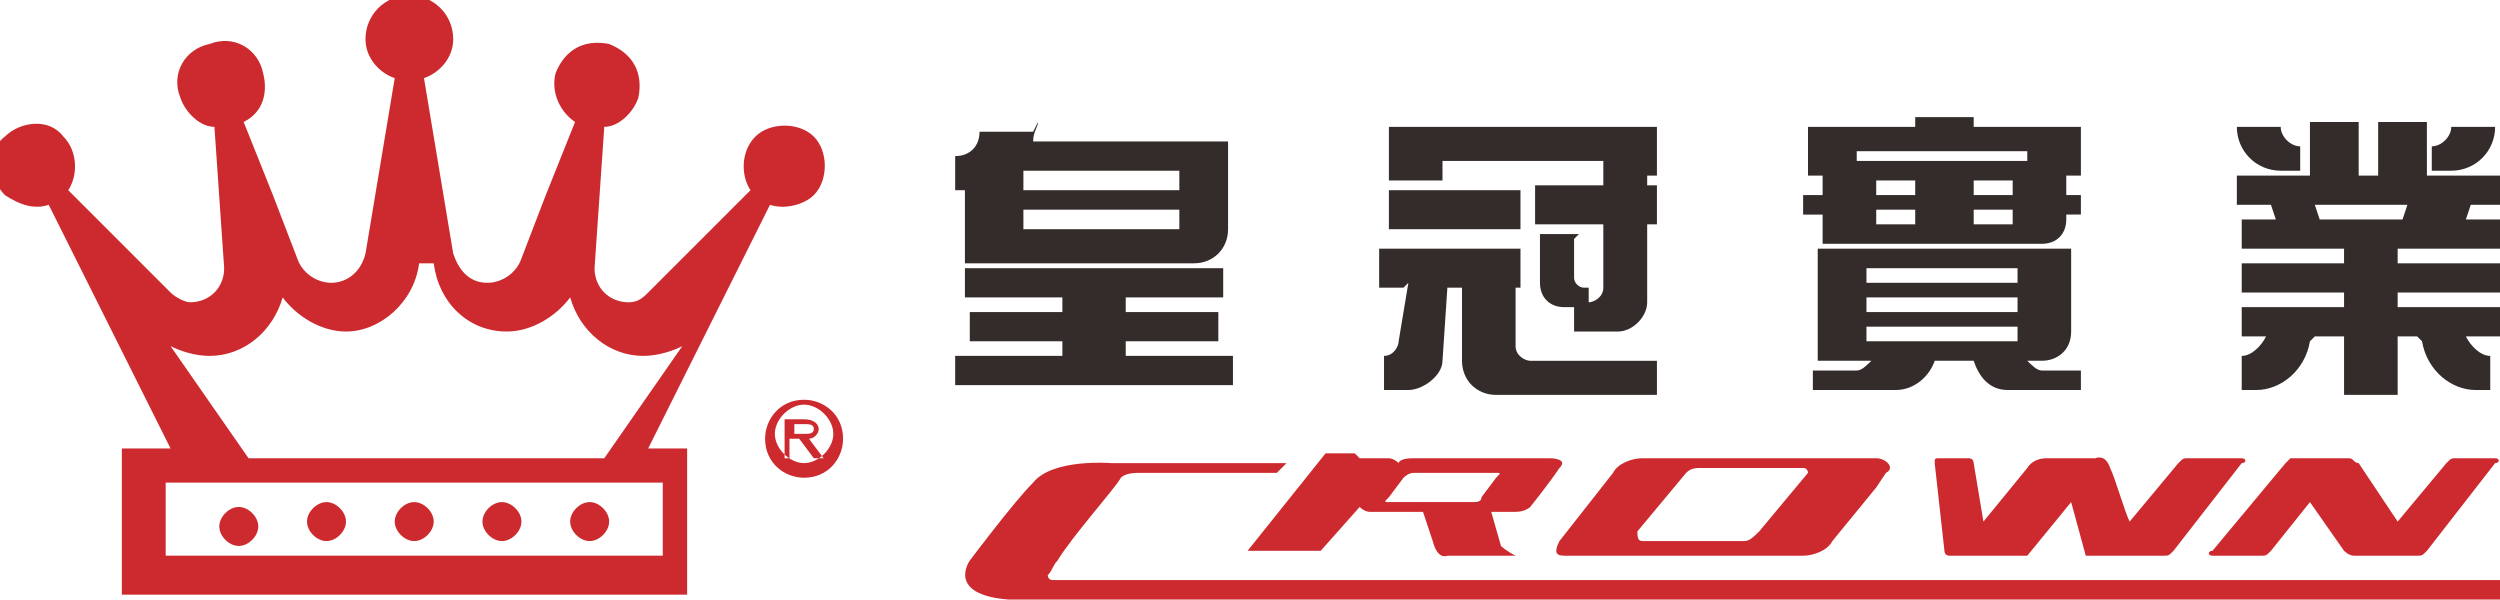 <?xml version="1.0" encoding="UTF-8"?>
<!DOCTYPE svg PUBLIC "-//W3C//DTD SVG 1.1//EN" "http://www.w3.org/Graphics/SVG/1.1/DTD/svg11.dtd">
<!-- Creator: CorelDRAW 2017 -->
<svg xmlns="http://www.w3.org/2000/svg" xml:space="preserve" width="95.772mm" height="22.974mm" version="1.1" style="shape-rendering:geometricPrecision; text-rendering:geometricPrecision; image-rendering:optimizeQuality; fill-rule:evenodd; clip-rule:evenodd"
viewBox="0 0 513 123"
 xmlns:xlink="http://www.w3.org/1999/xlink">
 <defs>
  <style type="text/css">
   <![CDATA[
    .fil1 {fill:#332C2B}
    .fil0 {fill:#CC2A2E}
   ]]>
  </style>
 </defs>
 <g id="图层_x0020_1">
  <g id="_1783166768320">
   <path class="fil0" d="M513 123l-297 0c-5,0 -9,0 -9,0 -13,-1 -8,-8 -8,-8 0,0 9,-12 13,-16 4,-5 16,-4 16,-4l5 0 31 0 -2 2 -28 0c-1,0 -3,0 -4,1 -1,2 -10,12 -13,17 -1,1 -1,2 -2,3 0,0 0,1 1,1l297 0 0 4zm-11 -29l10 0c1,0 1,1 0,1l-14 18c-1,1 -1,1 -2,1l-10 0 0 0 -3 0c-1,0 -2,-1 -2,-1l-7 -10 -8 10c-1,1 -1,1 -2,1l-10 0c-1,0 -1,-1 0,-1l15 -18c0,0 1,-1 1,-1 0,0 0,0 1,0l11 0 0 0 0 0c0,0 0,0 0,0 1,0 1,1 2,1l8 12 10 -12c1,-1 1,-1 2,-1zm-106 0l8 0c1,0 1,1 1,1l2 12 9 -11c0,0 1,-2 4,-2 3,0 10,0 10,0 0,0 2,-1 3,2 1,2 3,9 4,11l10 -12c1,-1 1,-1 2,-1l11 0c1,0 1,1 0,1l-14 18c-1,1 -1,1 -2,1 -5,0 -11,0 -16,0l-3 -11 -9 11c-5,0 -11,0 -16,0 -1,0 -1,-1 -1,-1l-2 -18c0,-1 0,-1 1,-1zm-59 0l48 0c2,0 4,2 2,3l-2 3 -9 11c-1,2 -4,3 -6,3l-49 0c-2,0 -2,-1 -1,-3l11 -14c1,-2 4,-3 6,-3zm12 2l21 0c1,0 1,1 1,1l-10 12c-1,1 -2,2 -3,2l-21 0c-1,0 -1,-1 -1,-2l10 -12c1,-1 2,-1 3,-1zm-70 -2l5 0 1 0c0,0 1,0 2,1 0,0 0,-1 3,-1 2,0 28,0 28,0 0,0 4,0 2,2 -2,3 -6,8 -6,8 0,0 -1,1 -3,1 -2,0 -5,0 -5,0l2 7c0,0 1,1 3,2l-14 0c0,0 -2,1 -3,-3 -1,-3 -2,-6 -2,-6l-11 0c0,0 -1,0 -2,-1l-8 9 -15 0 16 -20 6 0zm11 3l17 0c1,0 1,0 0,1l-3 4c0,1 -1,1 -2,1l-17 0c-1,0 -1,0 0,-1l3 -4c0,0 1,-1 2,-1z"/>
   <path class="fil1" d="M198 55l53 0 0 6 -20 0 0 3 19 0 0 6 -19 0 0 3 22 0 0 6 -57 0 0 -6 22 0 0 -3 -19 0 0 -6 19 0 0 -3 -20 0 0 -6zm260 -19l16 0 0 -11 10 0 0 11 4 0 0 -11 10 0 0 11 16 0 0 6 -7 0 -1 3 7 0 0 6 -21 0 0 3 21 0 0 6 -21 0 0 3 21 0 0 6 -21 0 0 12 -11 0 0 -12 -21 0 0 -6 21 0 0 -3 -21 0 0 -6 21 0 0 -3 -21 0 0 -6 7 0 -1 -3 -7 0 0 -6zm39 34c1,6 6,10 11,10l3 0 0 -7c-2,0 -4,-2 -5,-4l-10 0 0 0zm-23 0c-1,6 -6,10 -11,10l-3 0 0 -7c2,0 4,-2 5,-4l10 0 0 0zm-2 -35l-4 0c-5,0 -9,-4 -9,-9l9 0c0,2 2,4 4,4l0 5zm27 0l4 0c5,0 9,-4 9,-9l-9 0c0,2 -2,4 -4,4l0 5zm-21 10l2 0 11 0 2 0 1 -3 -19 0 1 3zm-54 -9l0 4 3 0 0 4 -3 0 0 1c0,3 -2,5 -5,5l-45 0 0 -6 -4 0 0 -4 4 0 0 -4 -3 0 0 -10 22 0 0 -2 12 0 0 2 22 0 0 10 -2 0zm-19 38c1,3 3,6 7,6l15 0 0 -4 -8 0c-1,0 -2,-1 -3,-2l3 0c3,0 6,-2 6,-6l0 -17 -52 0 0 23 11 0c-1,1 -2,2 -3,2l-9 0 0 4 17 0c4,0 7,-3 8,-6l10 0zm-22 -4l31 0 0 -3 -31 0 0 3zm0 -6l31 0 0 -3 -31 0 0 3zm0 -6l31 0 0 -3 -31 0 0 3zm-2 -25l35 0 0 -2 -35 0 0 2zm24 13l8 0 0 -3 -8 0 0 3zm0 -6l8 0 0 -3 -8 0 0 3zm-20 6l8 0 0 -3 -8 0 0 3zm0 -6l8 0 0 -3 -8 0 0 3zm-100 -14l55 0 0 10 -11 0 0 -3 -33 0 0 4 -11 0 0 -11zm4 32l-2 12c0,1 -1,3 -3,3l0 7 5 0c3,0 7,-3 7,-6l1 -15 3 0 0 15c0,4 3,7 7,7l33 0 0 -7 -26 0c-1,0 -3,-1 -3,-3l0 -12 1 0 0 -8 -29 0 0 8 5 0zm34 -9l0 8c0,1 1,2 2,2l1 0 0 3 0 0c1,0 3,-1 3,-3l0 -13 -14 0 0 -8 14 0 0 -2 9 0 0 2 2 0 0 8 -2 0 0 16c0,3 -3,6 -6,6l-9 0 0 -5 -2 0c-3,0 -5,-2 -5,-5l0 -10 8 0zm-38 -10l27 0 0 8 -27 0 0 -8zm-72 -14c0,1 -1,2 -1,4l40 0 0 18c0,4 -3,7 -7,7l-47 0 0 -15c-1,0 -1,0 -2,0l0 -7c0,0 0,0 0,0 3,0 5,-2 5,-5l0 0 11 0zm-3 18l32 0 0 4 -32 0 0 -4zm0 -8l32 0 0 4 -32 0 0 -4z"/>
   <path class="fil0" d="M86 54c-1,8 -8,14 -15,14 -5,0 -10,-3 -13,-7l0 0 0 0c-2,7 -8,12 -15,12 -3,0 -6,-1 -8,-2l0 0 16 23 73 0 16 -23 0 0c-2,1 -5,2 -8,2 -7,0 -13,-5 -15,-12l0 0 0 0c-3,4 -8,7 -13,7 -8,0 -14,-6 -15,-14zm-37 50c2,0 4,2 4,4 0,2 -2,4 -4,4 -2,0 -4,-2 -4,-4 0,-2 2,-4 4,-4zm114 -17l0 2 2 0c1,0 2,0 2,-1 0,-1 -1,-1 -2,-1l-2 0zm6 7l-2 0 -3 -4 -2 0 0 4 -1 0 0 -8 4 0c2,0 3,1 3,2 0,1 -1,2 -2,2l3 4zm-4 -12c4,0 8,3 8,8 0,4 -3,8 -8,8 -4,0 -8,-3 -8,-8 0,-4 3,-8 8,-8zm0 1c3,0 6,3 6,6 0,3 -3,6 -6,6 -3,0 -6,-3 -6,-6 0,-3 3,-6 6,-6zm-98 20c-2,0 -4,2 -4,4 0,2 2,4 4,4 2,0 4,-2 4,-4 0,-2 -2,-4 -4,-4zm18 0c-2,0 -4,2 -4,4 0,2 2,4 4,4 2,0 4,-2 4,-4 0,-2 -2,-4 -4,-4zm18 0c-2,0 -4,2 -4,4 0,2 2,4 4,4 2,0 4,-2 4,-4 0,-2 -2,-4 -4,-4zm18 0c-2,0 -4,2 -4,4 0,2 2,4 4,4 2,0 4,-2 4,-4 0,-2 -2,-4 -4,-4zm-86 -11l-25 -50c-3,1 -6,0 -9,-2 -3,-3 -4,-9 0,-12 3,-3 9,-4 12,0 3,3 3,8 1,11l11 11 9 9 1 1 0 0 0 0 0 0c1,1 3,2 4,2 4,0 7,-3 7,-7l-2 -29c-3,0 -6,-3 -7,-6 -2,-5 1,-10 6,-11 5,-2 10,1 11,6 1,4 0,8 -4,10l6 15 5 13 0 0c1,3 4,5 7,5 3,0 6,-2 7,-6l6 -36c-3,-1 -6,-4 -6,-8 0,-5 4,-9 9,-9 5,0 9,4 9,9 0,4 -3,7 -6,8l6 36c1,3 3,6 7,6 3,0 6,-2 7,-5l0 0 5 -13 6 -15c-3,-2 -5,-6 -4,-10 2,-5 6,-7 11,-6 5,2 7,6 6,11 -1,3 -4,6 -7,6l-2 29c0,4 3,7 7,7 2,0 3,-1 4,-2l0 0 0 0 0 0 1 -1 9 -9 11 -11c-2,-3 -2,-8 1,-11 3,-3 9,-3 12,0 3,3 3,9 0,12 -2,2 -6,3 -9,2l-25 50 8 0 0 30 -116 0 0 -30 8 0zm-1 7l102 0 0 15 -102 0 0 -15z"/>
  </g>
 </g>
</svg>
